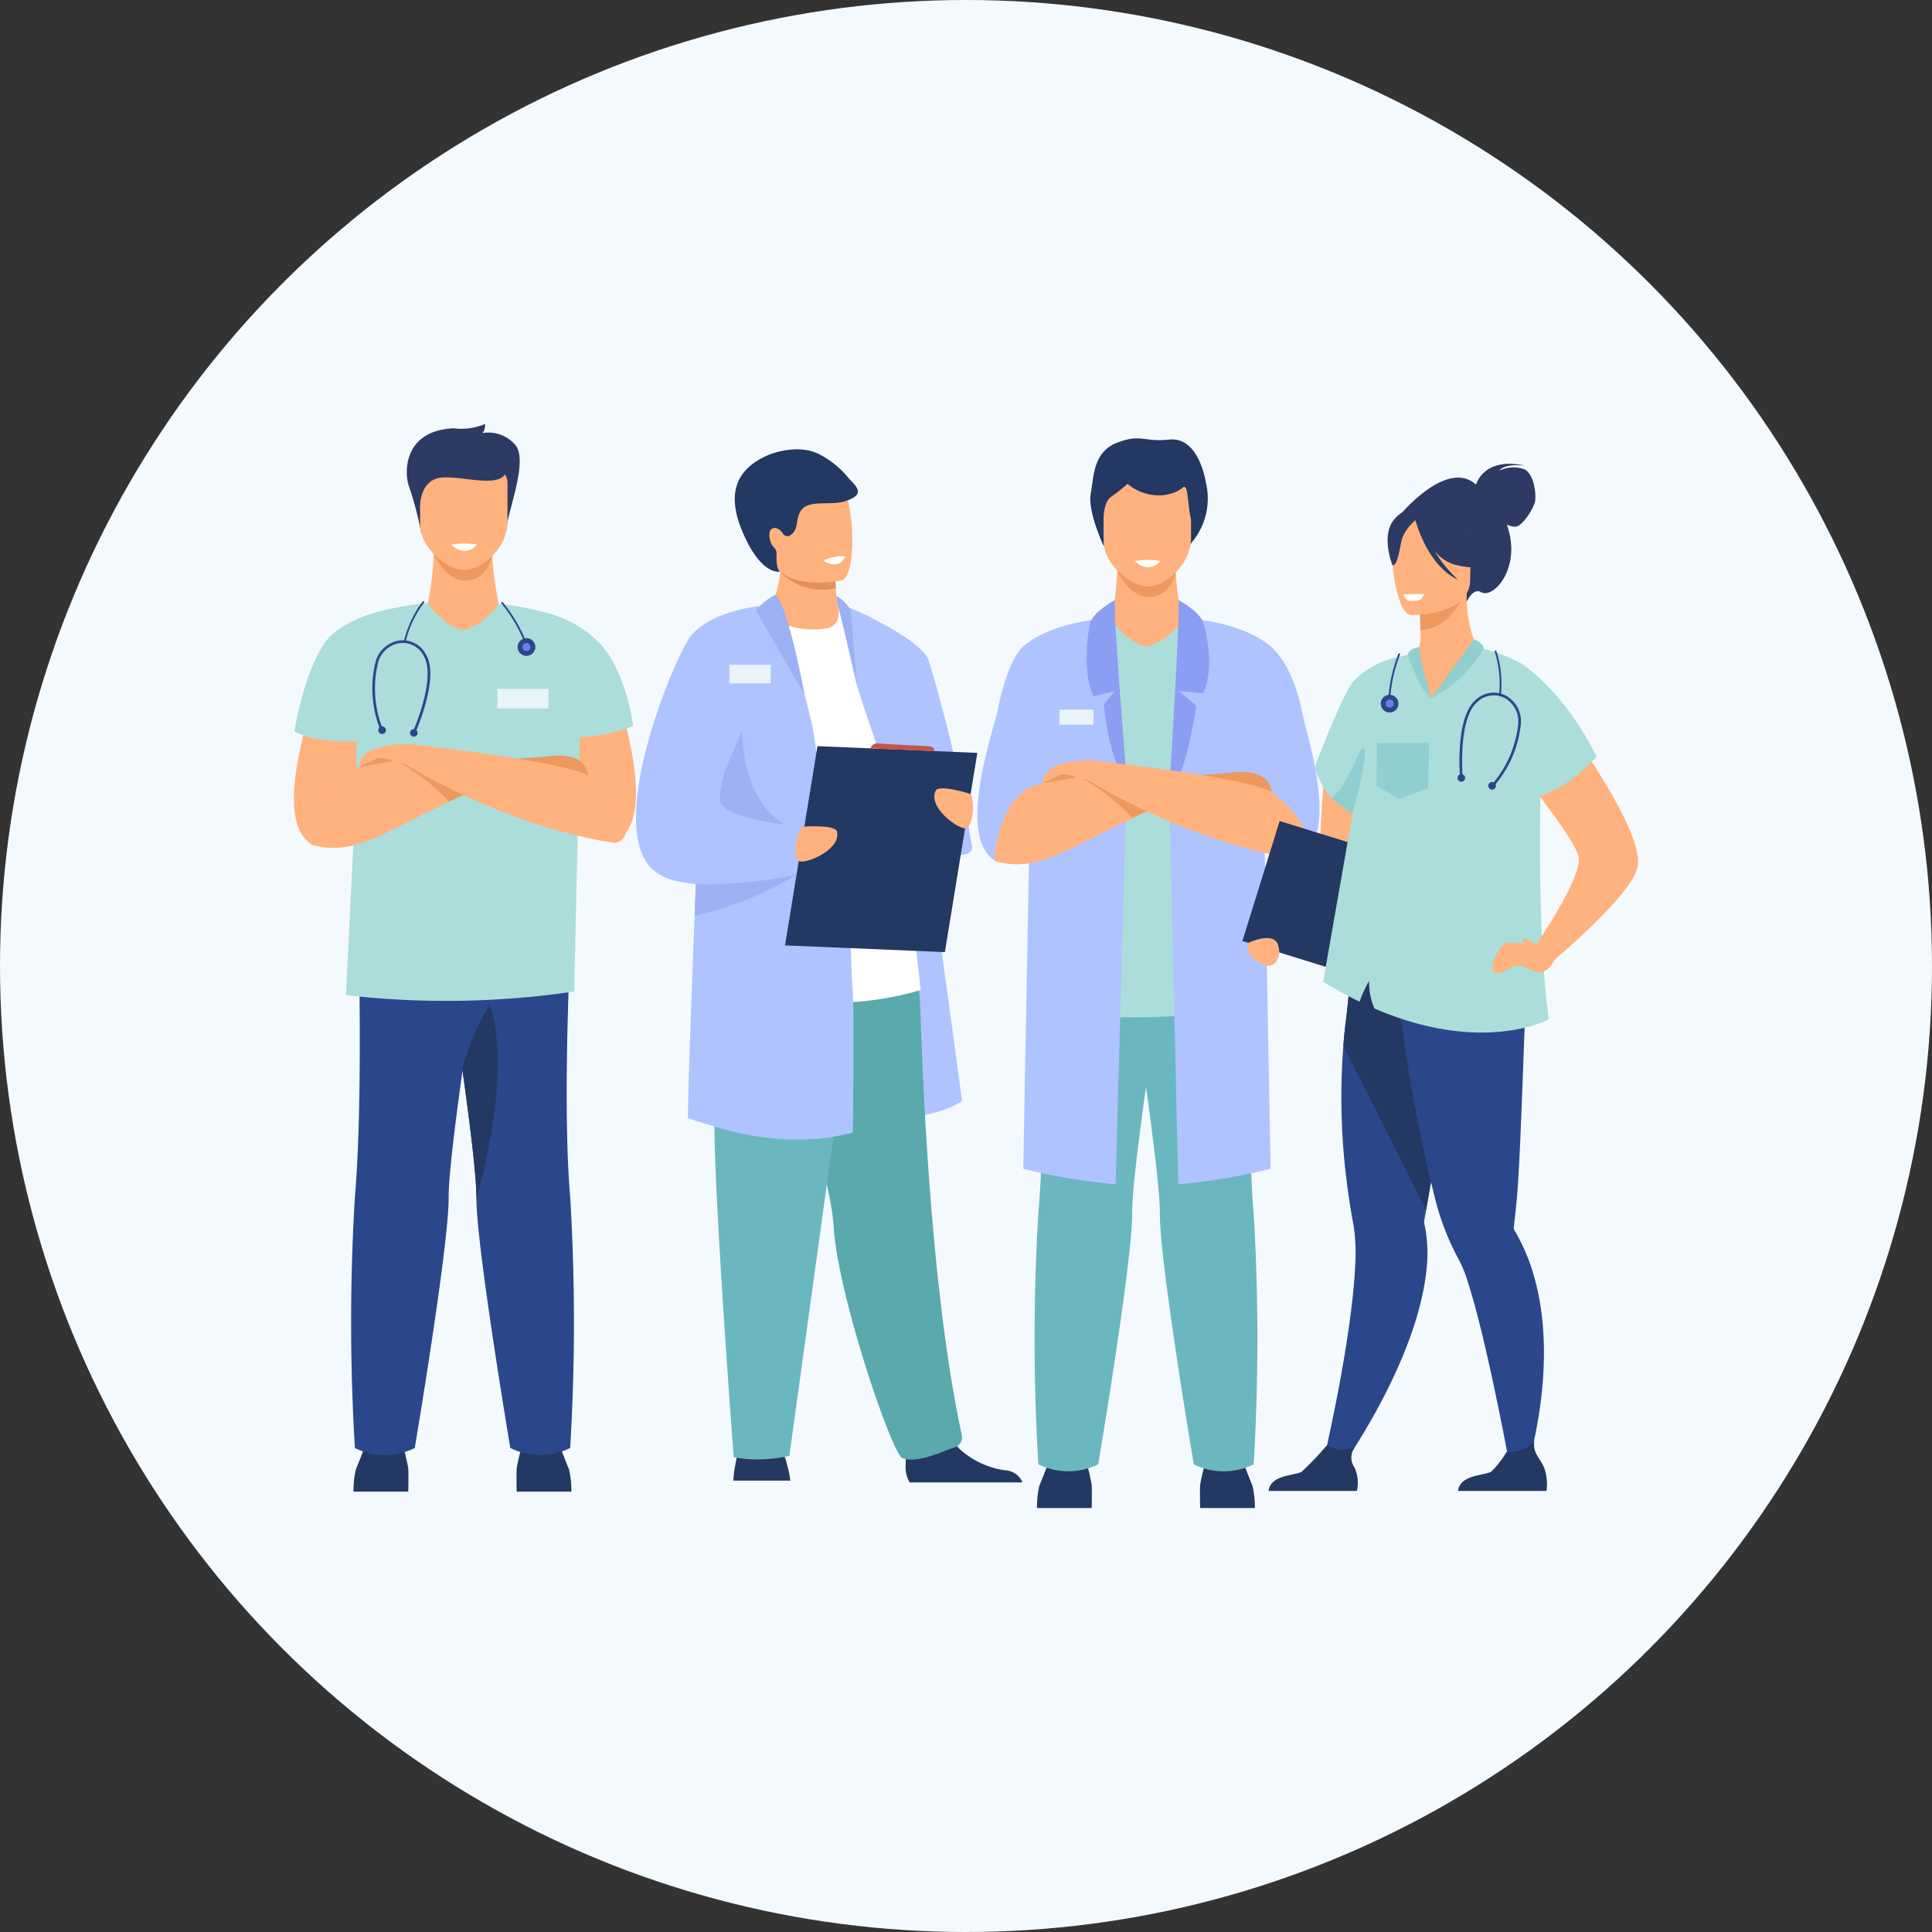 <svg xmlns="http://www.w3.org/2000/svg" xmlns:xlink="http://www.w3.org/1999/xlink" id="Component_13_1" data-name="Component 13 &#x2013; 1" width="170" height="170" viewBox="0 0 170 170"><rect x="0" y="0" width="170" height="170" fill="#333333" stroke="none"/><defs><clipPath id="clip-path"><rect id="Rectangle_203" data-name="Rectangle 203" width="118.282" height="95.392" fill="none"></rect></clipPath></defs><circle id="Ellipse_38" data-name="Ellipse 38" cx="85" cy="85" r="85" fill="#f4f9fd"></circle><g id="Group_268" data-name="Group 268" transform="translate(25.858 37.304)"><g id="Group_267" data-name="Group 267" clip-path="url(#clip-path)"><path id="Path_1109" data-name="Path 1109" d="M565.734,19.666s-1.41-3-1.126-4.577.219-3.678,2.326-4.488,2.294-.03,4.584-.273c2.22-.236,3.012,2.575,3.223,3.769a6.022,6.022,0,0,1-.984,4.954c-.578.736-.841,1.1-.841,1.1Z" transform="translate(-494.491 -8.953)" fill="#233862"></path><path id="Path_1110" data-name="Path 1110" d="M526.772,737a8.039,8.039,0,0,1,.211-1.97c.211-.492.983-2.492.983-2.492h3.019a18.518,18.518,0,0,1,.6,2.422c.035.6,0,2.04,0,2.04Z" transform="translate(-461.384 -641.608)" fill="#233862"></path><path id="Path_1111" data-name="Path 1111" d="M647.159,737a8.041,8.041,0,0,0-.211-1.97c-.211-.492-.983-2.492-.983-2.492h-3.019a18.5,18.5,0,0,0-.6,2.422c-.035.6,0,2.04,0,2.04Z" transform="translate(-562.602 -641.608)" fill="#233862"></path><path id="Path_1112" data-name="Path 1112" d="M525.508,356.1s.528,16.131-.262,25.334a183.963,183.963,0,0,0,.005,22.013,5.974,5.974,0,0,0,5.265,0s3-17.781,2.984-22.013c-.02-4.507,3.269-24.631,3.269-24.631Z" transform="translate(-459.741 -311.901)" fill="#6bb7bf"></path><path id="Path_1113" data-name="Path 1113" d="M599.063,403.258a5.97,5.97,0,0,1-5.264,0s-3-17.781-2.984-22.012c.008-1.9-.573-6.593-1.248-11.375-.924-6.542-2.021-13.256-2.021-13.256l11.7-.731s-.965,16.158-.175,25.362a183.941,183.941,0,0,1-.006,22.012" transform="translate(-514.614 -311.708)" fill="#6bb7bf"></path><path id="Path_1114" data-name="Path 1114" d="M492.388,144.8s-4.352.517-5.307,4.426-4.713,13.845-.955,16.09c0,0,3.981-5.334,5.493-9.633s.769-10.884.769-10.884" transform="translate(-424.349 -126.824)" fill="#aec3ff"></path><path id="Path_1115" data-name="Path 1115" d="M661.635,161.422s4.379-.551,5.334,3.359,4.01,12.64.252,14.886c0,0-4.249-5.148-5.761-9.447a14.4,14.4,0,0,1,.175-8.8" transform="translate(-578.801 -141.361)" fill="#aec3ff"></path><path id="Path_1116" data-name="Path 1116" d="M556.513,88.02a28.262,28.262,0,0,1-.528,4.766l-3.334,2.326L565.2,96.99l-2.993-4.136s-.9-4.413-.43-6.045-5.266,1.211-5.266,1.211" transform="translate(-484.051 -75.591)" fill="#ffb27d"></path><path id="Path_1117" data-name="Path 1117" d="M583.615,103.8s.992,2.389,2.862,2.337,2.295-2.167,2.295-2.167Z" transform="translate(-511.171 -90.912)" fill="#ed985f"></path><path id="Path_1118" data-name="Path 1118" d="M577.8,51.467c-1.354-.024-3.848-1.828-3.848-4.061V43.92a1.391,1.391,0,0,1,1.264-1.483h5.168a1.391,1.391,0,0,1,1.264,1.483v3.288c0,2.342-2.294,4.286-3.848,4.259" transform="translate(-502.704 -37.169)" fill="#ffb27d"></path><path id="Path_1119" data-name="Path 1119" d="M541.489,172.715a77.3,77.3,0,0,1-20.083.318l.965-19.586c-.026-.284-.045-.575-.052-.873-.011-.392,0-.855.021-1.371.194-4.109,1.436-11.505,2.384-11.9a17.408,17.408,0,0,1,3.9-.779c0,.049,1.444,2.161,3.157,2.4a5.937,5.937,0,0,0,3.067-2.328c.683.079,1.4.178,2.164.323l.17.032a23.506,23.506,0,0,1,2.678.688s1.231.478.958,9.058Z" transform="translate(-456.684 -121.327)" fill="#abddda"></path><path id="Path_1120" data-name="Path 1120" d="M596.252,96.455a1.48,1.48,0,0,0,1.159.55,1.377,1.377,0,0,0,1.083-.55,7.35,7.35,0,0,0-2.242,0" transform="translate(-522.24 -84.403)" fill="#fff"></path><path id="Path_1121" data-name="Path 1121" d="M501.514,157.7l-.541,29.164a51.593,51.593,0,0,0,8.126,1.369l.973-35.651-1.338-12.067-1.216-1.99s-4.018.314-6.423,2.274c-1.641,1.337-2.4,5.9-2.4,5.9l3.782,3.973Z" transform="translate(-436.792 -121.328)" fill="#aec3ff"></path><path id="Path_1122" data-name="Path 1122" d="M628.918,157.7l.542,29.164a51.6,51.6,0,0,1-8.126,1.369l-.79-34.588,1.155-13.13,1.216-1.99s4.006.329,6.423,2.274c2.593,2.087,3.114,7.224,3.114,7.224l-4.5,2.646Z" transform="translate(-543.516 -121.328)" fill="#aec3ff"></path><path id="Path_1123" data-name="Path 1123" d="M497.008,255.408c4.4,1.184,6.872-1.876,17.163-6.107l-.312-1.642s-11.832.138-13.905,1.26c-2.7,1.46-3.307,6.391-2.946,6.488" transform="translate(-435.232 -216.917)" fill="#ffb27d"></path><path id="Path_1124" data-name="Path 1124" d="M535.13,238.557s-4.444-.252-4.491,2.014l4.108-.186Z" transform="translate(-464.771 -208.938)" fill="#ffb27d"></path><path id="Path_1125" data-name="Path 1125" d="M655.23,246.829s3.325-.843,3.882,1.384-4.781,0-4.781,0Z" transform="translate(-573.109 -216.053)" fill="#ed985f"></path><path id="Path_1126" data-name="Path 1126" d="M563.891,254.971a19.531,19.531,0,0,0-4.325-3.449l5.195.98,1.586,1.3-.723.367Z" transform="translate(-490.107 -220.301)" fill="#ed985f"></path><path id="Path_1127" data-name="Path 1127" d="M636.73,247l4.429-.324-.309,1.265Z" transform="translate(-557.693 -216.054)" fill="#ed985f"></path><path id="Path_1128" data-name="Path 1128" d="M530.639,249.024s3.039-.52,2.986-.559a3.294,3.294,0,0,0-1.346-.239c-.241.119-1.64.8-1.64.8" transform="translate(-464.771 -217.39)" fill="#ed985f"></path><path id="Path_1129" data-name="Path 1129" d="M564.409,124.794s-1.84,1.018-2.162,1.972c0,0-.891,3.881.284,6.495l1.878-.456-.964,1.185s.5,5.392,2.006,6.566c0,0-1.177-14.317-1.042-15.761" transform="translate(-492.172 -109.303)" fill="#8c9df4"></path><path id="Path_1130" data-name="Path 1130" d="M621.367,124.794s1.84,1.018,2.162,1.972c0,0,1.175,3.607,0,6.221l-2.162-.182,1.547,1.276s-.861,6.364-2.37,7.538c0,0,.959-15.38.823-16.825" transform="translate(-543.516 -109.303)" fill="#8c9df4"></path><path id="Path_1131" data-name="Path 1131" d="M572.47,247.3s-9.129-.991-19.819-7.735l1.759-.95s14.021,1.522,15.777,2.842c2.757,2.071,4.35,5.361,2.283,5.843" transform="translate(-484.051 -208.997)" fill="#ffb27d"></path><rect id="Rectangle_199" data-name="Rectangle 199" width="2.998" height="1.317" transform="translate(67.361 25.142)" fill="#ebf3fa"></rect><path id="Path_1132" data-name="Path 1132" d="M572.621,28.26a4.257,4.257,0,0,0,3.141,1c1.763-.247,1.722-.984,1.968-.673s.273,2.843.616,3.009l.182-3.34-3.5-2.009-5.015.578.488,4.893s-.093-1.793.667-2.31a14.391,14.391,0,0,0,1.449-1.152" transform="translate(-499.261 -22.992)" fill="#233862"></path><path id="Path_1133" data-name="Path 1133" d="M42.283,725.39a8.041,8.041,0,0,1,.211-1.97c.211-.492.983-2.493.983-2.493H46.5a18.511,18.511,0,0,1,.6,2.422c.035.6,0,2.04,0,2.04Z" transform="translate(-37.034 -631.44)" fill="#233862"></path><path id="Path_1134" data-name="Path 1134" d="M162.671,725.39a8.036,8.036,0,0,0-.211-1.97c-.211-.492-.983-2.493-.983-2.493h-3.019a18.5,18.5,0,0,0-.6,2.422c-.035.6,0,2.04,0,2.04Z" transform="translate(-138.252 -631.44)" fill="#233862"></path><path id="Path_1135" data-name="Path 1135" d="M41.019,344.5s.528,16.13-.262,25.334a183.994,183.994,0,0,0,.006,22.012,5.974,5.974,0,0,0,5.265,0s3-17.781,2.984-22.012c-.02-4.507,3.269-24.631,3.269-24.631Z" transform="translate(-35.392 -301.734)" fill="#2b478b"></path><path id="Path_1136" data-name="Path 1136" d="M114.575,391.649a5.97,5.97,0,0,1-5.264,0s-3-17.78-2.984-22.012c.008-1.9-.573-6.593-1.248-11.375-.924-6.542-2.021-13.256-2.021-13.256l11.7-.731s-.965,16.158-.175,25.361a183.961,183.961,0,0,1-.006,22.012" transform="translate(-90.265 -301.54)" fill="#2b478b"></path><path id="Path_1137" data-name="Path 1137" d="M120.587,428.777c.008-1.9-.573-6.593-1.248-11.375a22.515,22.515,0,0,1,2.407-5.605c2.159,6.056-1.159,16.98-1.159,16.98" transform="translate(-104.526 -360.681)" fill="#233862"></path><path id="Path_1138" data-name="Path 1138" d="M7.9,133.189s-4.352.517-5.307,4.427-4.713,13.845-.955,16.09c0,0,3.981-5.334,5.493-9.633s.769-10.884.769-10.884" transform="translate(0 -116.656)" fill="#ffb27d"></path><path id="Path_1139" data-name="Path 1139" d="M177.145,149.813s4.379-.551,5.334,3.359,4.01,12.64.252,14.886c0,0-4.249-5.148-5.761-9.447a14.4,14.4,0,0,1,.175-8.8" transform="translate(-154.451 -131.193)" fill="#ffb27d"></path><path id="Path_1140" data-name="Path 1140" d="M72.024,76.411a28.266,28.266,0,0,1-.528,4.766L68.162,83.5l12.551,1.878L77.72,81.246s-.9-4.413-.43-6.045-5.266,1.211-5.266,1.211" transform="translate(-59.701 -65.423)" fill="#ffb27d"></path><path id="Path_1141" data-name="Path 1141" d="M99.126,92.186s.992,2.389,2.862,2.337,2.295-2.167,2.295-2.167Z" transform="translate(-86.822 -80.743)" fill="#ed985f"></path><path id="Path_1142" data-name="Path 1142" d="M81.291,9.509a29.983,29.983,0,0,0-1.025-3.927c-.421-.913-.772-4.985,3.9-5.2A5.378,5.378,0,0,0,86.936,0s0,.6-.246.807a3.1,3.1,0,0,1,2.879,1.018c1.264,1.4-.842,6.319-.737,7.478Z" transform="translate(-70.102)" fill="#2c3a64"></path><path id="Path_1143" data-name="Path 1143" d="M93.306,39.859c-1.354-.024-3.848-1.828-3.848-4.061V32.312a1.391,1.391,0,0,1,1.264-1.483H95.89a1.391,1.391,0,0,1,1.264,1.483V35.6c0,2.342-2.294,4.286-3.848,4.259" transform="translate(-78.354 -27.002)" fill="#ffb27d"></path><path id="Path_1144" data-name="Path 1144" d="M88.242,28.6s.007-2.094,1.666-2.416,5.371,1.021,5.9-.507-7.176-1.5-7.564-.526a9.847,9.847,0,0,0,0,3.449" transform="translate(-77.138 -21.431)" fill="#2c3a64"></path><path id="Path_1145" data-name="Path 1145" d="M57.536,137.145,57,161.1a77.292,77.292,0,0,1-20.083.319l.965-19.586c-.025-.284-.044-.575-.053-.873-.011-.392,0-.855.021-1.371.194-4.11,1.436-11.506,2.384-11.9a17.411,17.411,0,0,1,3.9-.779c0,.049,1.444,2.161,3.157,2.4a5.936,5.936,0,0,0,3.067-2.328c.683.08,1.4.178,2.164.323l.17.032a23.459,23.459,0,0,1,2.678.688s1.231.478.959,9.058Z" transform="translate(-32.335 -111.158)" fill="#abddda"></path><path id="Path_1146" data-name="Path 1146" d="M111.762,84.846a1.481,1.481,0,0,0,1.159.55,1.377,1.377,0,0,0,1.083-.55,7.347,7.347,0,0,0-2.242,0" transform="translate(-97.889 -74.235)" fill="#fff"></path><path id="Path_1147" data-name="Path 1147" d="M12.519,243.8c4.4,1.184,6.872-1.876,17.163-6.107l-.312-1.642s-11.832.138-13.905,1.261c-2.7,1.46-3.307,6.391-2.946,6.488" transform="translate(-10.882 -206.748)" fill="#ffb27d"></path><path id="Path_1148" data-name="Path 1148" d="M10.25,129.055v0l-1.037,3.068-.048.14-.014.041-.075.225-1.285,3.8-.127.379L6.25,140.9c-.132.013-.263.024-.39.033-3.68.258-5.5-.839-5.5-.839s.756-4.9,2.587-7.682c1.2-1.823,3.954-2.7,5.716-3.084l.166-.035c.844-.177,1.422-.237,1.422-.237" transform="translate(-0.314 -113.035)" fill="#abddda"></path><path id="Path_1149" data-name="Path 1149" d="M171.654,133.189a9.614,9.614,0,0,1,5.4,3.034c2.15,2.556,2.707,7.014,2.707,7.014a14.922,14.922,0,0,1-6.488.955c-3.5-.318-1.621-11-1.621-11" transform="translate(-149.905 -116.656)" fill="#abddda"></path><rect id="Rectangle_200" data-name="Rectangle 200" width="4.488" height="1.708" transform="translate(17.913 23.321)" fill="#ebf3fa"></rect><path id="Path_1150" data-name="Path 1150" d="M56.241,161.28l.212-.1a9.576,9.576,0,0,1-.429-5.926,2.342,2.342,0,0,1,1.91-1.686,2.081,2.081,0,0,1,2.094,1.121c1.161,1.955-.952,6.688-.973,6.736l.212.1a20,20,0,0,0,.942-2.678c.529-1.965.536-3.4.019-4.273A2.3,2.3,0,0,0,57.9,153.34a2.577,2.577,0,0,0-2.1,1.854,9.823,9.823,0,0,0,.442,6.086" transform="translate(-48.606 -134.288)" fill="#2b478b"></path><path id="Path_1151" data-name="Path 1151" d="M82.989,216.749a.335.335,0,1,0-.412.232.335.335,0,0,0,.412-.232" transform="translate(-72.112 -189.472)" fill="#2b478b"></path><path id="Path_1152" data-name="Path 1152" d="M60.525,214.848a.335.335,0,1,0-.412.232.335.335,0,0,0,.412-.232" transform="translate(-52.437 -187.807)" fill="#2b478b"></path><path id="Path_1153" data-name="Path 1153" d="M77.981,129.287l-.018,0a.079.079,0,0,1-.06-.095,9.459,9.459,0,0,1,1.658-3.533.08.08,0,1,1,.119.106,9.285,9.285,0,0,0-1.622,3.462.08.08,0,0,1-.078.062" transform="translate(-68.231 -110.035)" fill="#2b478b"></path><path id="Path_1154" data-name="Path 1154" d="M50.641,226.948s-4.444-.252-4.491,2.014l4.108-.186Z" transform="translate(-40.421 -198.77)" fill="#ffb27d"></path><path id="Path_1155" data-name="Path 1155" d="M170.74,235.22s3.325-.843,3.883,1.384-4.781,0-4.781,0Z" transform="translate(-148.76 -205.885)" fill="#ed985f"></path><path id="Path_1156" data-name="Path 1156" d="M149.28,130.133a.08.08,0,0,1-.075-.052,13.187,13.187,0,0,0-2.117-3.677.08.08,0,1,1,.12-.1,13.361,13.361,0,0,1,2.146,3.727.08.08,0,0,1-.048.1.086.086,0,0,1-.027,0" transform="translate(-128.813 -110.597)" fill="#2b478b"></path><path id="Path_1157" data-name="Path 1157" d="M160.174,152.633a.778.778,0,1,0-.778.778.778.778,0,0,0,.778-.778" transform="translate(-138.929 -133.005)" fill="#2b478b"></path><path id="Path_1158" data-name="Path 1158" d="M162.739,155.623a.354.354,0,1,0-.354.354.354.354,0,0,0,.354-.354" transform="translate(-141.918 -135.996)" fill="#6980e2"></path><path id="Path_1159" data-name="Path 1159" d="M79.4,243.362a19.53,19.53,0,0,0-4.325-3.449l5.195.98,1.586,1.3-.723.367Z" transform="translate(-65.758 -210.133)" fill="#ed985f"></path><path id="Path_1160" data-name="Path 1160" d="M152.24,235.388l4.429-.324-.309,1.265Z" transform="translate(-133.343 -205.885)" fill="#ed985f"></path><path id="Path_1161" data-name="Path 1161" d="M87.981,235.692s-9.129-.991-19.819-7.735l1.759-.95s14.021,1.522,15.777,2.842c2.757,2.071,4.35,5.361,2.283,5.843" transform="translate(-59.701 -198.829)" fill="#ffb27d"></path><path id="Path_1162" data-name="Path 1162" d="M46.15,237.415s3.039-.52,2.986-.559a3.294,3.294,0,0,0-1.346-.239c-.241.119-1.64.8-1.64.8" transform="translate(-40.421 -207.222)" fill="#ed985f"></path><path id="Path_1163" data-name="Path 1163" d="M727.921,224.622c-.153.29-1.175,11.168-.373,12.6s4.592-2.728,4.686-9.749c.079-5.915-4.314-2.851-4.314-2.851" transform="translate(-636.971 -196.045)" fill="#ffb27d"></path><rect id="Rectangle_201" data-name="Rectangle 201" width="11.054" height="15.677" transform="translate(83.466 45.498) rotate(-72.776)" fill="#233862"></rect><path id="Path_1164" data-name="Path 1164" d="M729.839,397.309l1.543.574s6.7-9.292,7.524-17.467a12.41,12.41,0,0,0-.22-4.179s.065-.374.18-1.035c.053-.309.118-.68.193-1.106.218-1.248.518-2.956.86-4.9.788-4.474,1.809-10.193,2.6-14.4l-.416-.133-4.5-1.451-.929-2.952-3.348-.881s-.748,1.463-1.417,8.375c-.123.907-.235,1.906-.32,2.991a59.19,59.19,0,0,0,.318,12.107q.231,1.8.588,3.716a16.585,16.585,0,0,1,.128,3.669c-.337,6.683-2.791,17.069-2.791,17.069" transform="translate(-639.245 -306.013)" fill="#2b478b"></path><path id="Path_1165" data-name="Path 1165" d="M743.981,360.748l7.271,14.455c.053-.309.118-.68.193-1.106.218-1.248.518-2.956.86-4.9.788-4.474,1.809-10.193,2.6-14.4l-.415-.133-4.5-1.451-.929-2.952-3.348-.881s-.748,1.463-1.417,8.375c-.123.907-.235,1.906-.32,2.991" transform="translate(-651.631 -306.013)" fill="#233862"></path><path id="Path_1166" data-name="Path 1166" d="M769.749,339.373l.168-1.443c2.82.749,10.354-2.093,10.354-2.093s2.732,2.4,2.373,8.157c-.175,2.809-.495,14.748-.829,18.281-.121,1.28-.226,2.192-.27,2.555a.006.006,0,0,0,0,0,.507.507,0,0,0,.082.313,16.6,16.6,0,0,1,1.233,2.592c3.278,8.736-.505,19.494-.505,19.494l-.982-.4s-2.153-11.972-3.9-17.261a10.486,10.486,0,0,0-.842-2.023,22.837,22.837,0,0,1-2.107-5.619,138.2,138.2,0,0,1-2.834-14.906c-.089,0-1.939-7.655-1.939-7.655" transform="translate(-674.201 -294.15)" fill="#2b478b"></path><path id="Path_1167" data-name="Path 1167" d="M825.328,725.456H833.1a4.266,4.266,0,0,0-.219-2.082c-.389-.862-1-1.254-.852-2.3A2.8,2.8,0,0,1,829.6,722a8.519,8.519,0,0,1-1.348,1.747c-.508.365-2.771.235-2.928,1.705" transform="translate(-722.88 -631.57)" fill="#233862"></path><path id="Path_1168" data-name="Path 1168" d="M690.953,727.913h7.768a3.229,3.229,0,0,0-.219-2.082,1.5,1.5,0,0,1,.056-1.788,3.017,3.017,0,0,1-1.308.247,2.736,2.736,0,0,1-1.155-.406,27.925,27.925,0,0,1-2.213,2.325c-.508.365-2.771.235-2.928,1.705" transform="translate(-605.185 -634.028)" fill="#233862"></path><path id="Path_1169" data-name="Path 1169" d="M791.441,30.088c.061-.209.8-2.438,4.286-1.681,0,0-1.752-.228-2.235.446a2.873,2.873,0,0,1,2.259-.1c.868.536,1,2.328.872,2.873s-1.1,2.164-1.735,2.161a1.878,1.878,0,0,1-.725-.183,8.422,8.422,0,0,1,.255.947c.663,3.182-1.46,5.59-2.551,4.988-.7-.386-1.235.839-1.235.839l-5.787-7.735s4.073-4.855,6.6-2.56" transform="translate(-687.423 -24.744)" fill="#2c3a64"></path><path id="Path_1170" data-name="Path 1170" d="M792.375,131.163c4.792,1.5,5.557-6.018,5.252-6.056-.516-.461-1.2-2.24-1.181-4.919l-.234.044-3.924.761s.084,1.235.083,2.4a4.588,4.588,0,0,1-.244,1.972c-.3.042-.488.071-.488.071l0,0c-.058.081-.54,5.328.739,5.727" transform="translate(-693.251 -105.269)" fill="#ffb27d"></path><path id="Path_1171" data-name="Path 1171" d="M797.849,121.312s.084,1.234.082,2.4c2.194-.053,3.362-2.05,3.841-3.158Z" transform="translate(-698.812 -105.587)" fill="#ed985f"></path><path id="Path_1172" data-name="Path 1172" d="M779.872,73.771s5.191.106,5.207-3.127.7-5.4-2.616-5.6-3.964,1.026-4.232,2.1.291,6.514,1.641,6.625" transform="translate(-681.573 -56.948)" fill="#ffb27d"></path><path id="Path_1173" data-name="Path 1173" d="M775.909,60.66c.806-.969,1.412-.753,1.75-.46a3.628,3.628,0,0,1,4.663.765,6.177,6.177,0,0,0,2.006,3.657s-.948.581-3.128.011a3.709,3.709,0,0,1-1.762-1.226,12.114,12.114,0,0,0,2.074,2.554c-2.6-1.215-3.633-4.843-3.735-5.226a4.067,4.067,0,0,0-1.138,1.5c-.262.822-.385,2.517-.879,2.457,0,0-1.061-2.583.148-4.037" transform="translate(-679.089 -52.26)" fill="#2c3a64"></path><path id="Path_1174" data-name="Path 1174" d="M810.093,152.681s.815.266.859.841c0,0-2.185,4.084-4.6,4.316Z" transform="translate(-706.257 -133.729)" fill="#91cecf"></path><path id="Path_1175" data-name="Path 1175" d="M726.2,178.045l-1.875,10.7c1.107.678,2.176,1.259,3.2,1.758a12.888,12.888,0,0,1,.844-1.84,5.784,5.784,0,0,0,.466,2.438c9.566,4.122,15.342.955,15.342.955-1.436-10.566-.371-27.962-.629-29.2-.49-2.362-5.095-3.386-5.095-3.386a11.544,11.544,0,0,1-4.6,4.316c-1.1-1.085-1.384-3.991-1.384-3.991l-1.919.472a7.252,7.252,0,0,0-3.31,1.8c-.082.08-.165.163-.243.247-.948,1.015-3.417,7.561-3.417,7.561a7.181,7.181,0,0,0,1.47,2.7,11.2,11.2,0,0,0,1.874,1.361Z" transform="translate(-633.757 -139.667)" fill="#abddda"></path><path id="Path_1176" data-name="Path 1176" d="M791.683,162.622s-1.2-3.964-1.059-4.479c0,0-.939.116-1.02.66,0,0,1.061,3.309,2.079,3.82" transform="translate(-691.591 -138.513)" fill="#91cecf"></path><path id="Path_1177" data-name="Path 1177" d="M788.161,120.556s-.231.505-.556.561a2.683,2.683,0,0,1-.949,0c-.115-.054-.3-.41-.374-.52a15.954,15.954,0,0,1,1.8-.041Z" transform="translate(-688.681 -105.587)" fill="#fff"></path><path id="Path_1178" data-name="Path 1178" d="M735.416,233.918a13.344,13.344,0,0,0,1.874,1.361s1.438-5.376,1.009-5.751-1.215,3.161-2.883,4.39" transform="translate(-644.129 -201.012)" fill="#91cecf"></path><path id="Path_1179" data-name="Path 1179" d="M878.235,215.722s6.7,9.122,6.05,12.221c-.518,2.468-7.3,8.14-7.3,8.14l-1.75-1.129s4.234-6.135,3.863-7.933c-.289-1.4-4.488-6.7-4.488-6.7Z" transform="translate(-766.048 -188.945)" fill="#ffb27d"></path><path id="Path_1180" data-name="Path 1180" d="M851.089,168.6s3.716,2,6.915,8.331a12.172,12.172,0,0,1-5.645,3.73c-3.757,1.219-3.631-6.041-3.631-6.041Z" transform="translate(-743.376 -147.673)" fill="#abddda"></path><path id="Path_1181" data-name="Path 1181" d="M772.1,226.056l-4.609.011-.03,3.784,2.022,1.139,2.512-.97Z" transform="translate(-672.193 -197.996)" fill="#91cecf"></path><path id="Path_1182" data-name="Path 1182" d="M853.782,368.026a6.475,6.475,0,0,0-2.948-.438c-.6.159-1.705,2.269-1.015,2.587s1.47-.809,2.319-.6,1.9,1.447,2.942-.537Z" transform="translate(-744.14 -321.902)" fill="#ffb27d"></path><path id="Path_1183" data-name="Path 1183" d="M872.733,365.254a9.1,9.1,0,0,1-1.055-.557c-.328-.229-.528.179,0,.557s.716.209.716.209Z" transform="translate(-763.192 -319.369)" fill="#ffb27d"></path><path id="Path_1184" data-name="Path 1184" d="M675.989,364.843s2.144-1.018,2.581.124-.317,2.1-1.036,1.875-2-.99-1.545-2" transform="translate(-591.995 -319.189)" fill="#ffb27d"></path><path id="Path_1185" data-name="Path 1185" d="M829.209,198.741l-.168-.161a9.575,9.575,0,0,0,2.359-5.454,2.341,2.341,0,0,0-1.247-2.222,2.081,2.081,0,0,0-2.346.368c-1.741,1.463-1.306,6.628-1.3,6.68l-.232.021a19.979,19.979,0,0,1-.007-2.839c.148-2.03.616-3.389,1.39-4.04a2.3,2.3,0,0,1,2.6-.4,2.576,2.576,0,0,1,1.375,2.444,9.824,9.824,0,0,1-2.423,5.6" transform="translate(-723.661 -166.815)" fill="#2b478b"></path><path id="Path_1186" data-name="Path 1186" d="M824.889,248.548a.335.335,0,1,1,.313.355.335.335,0,0,1-.313-.355" transform="translate(-722.496 -217.421)" fill="#2b478b"></path><path id="Path_1187" data-name="Path 1187" d="M846.725,254.158a.335.335,0,1,1,.313.355.335.335,0,0,1-.313-.355" transform="translate(-741.621 -222.335)" fill="#2b478b"></path><path id="Path_1188" data-name="Path 1188" d="M851.645,164.51h-.009a.08.08,0,0,1-.07-.088,9.291,9.291,0,0,0-.39-3.8.08.08,0,0,1,.147-.06,9.46,9.46,0,0,1,.4,3.882.08.08,0,0,1-.079.071" transform="translate(-745.515 -140.584)" fill="#2b478b"></path><path id="Path_1189" data-name="Path 1189" d="M775.757,166.968h0a.08.08,0,0,1-.077-.083,13.35,13.35,0,0,1,.9-4.206.08.08,0,1,1,.146.062,13.191,13.191,0,0,0-.886,4.15.08.08,0,0,1-.08.076" transform="translate(-679.393 -142.444)" fill="#2b478b"></path><path id="Path_1190" data-name="Path 1190" d="M770.515,193a.778.778,0,1,1,.979.5.778.778,0,0,1-.979-.5" transform="translate(-674.838 -168.15)" fill="#2b478b"></path><path id="Path_1191" data-name="Path 1191" d="M773.909,195.856a.354.354,0,1,1,.446.229.354.354,0,0,1-.446-.229" transform="translate(-677.829 -171.139)" fill="#6980e2"></path><path id="Path_1192" data-name="Path 1192" d="M311.539,727.373h5.018a12.124,12.124,0,0,0-.4-1.8,5.128,5.128,0,0,0-.284-.723c-.488-.974-3.588-.354-3.588-.354a2.388,2.388,0,0,0-.513,1.189,9.97,9.97,0,0,0-.233,1.69" transform="translate(-272.868 -634.393)" fill="#233862"></path><path id="Path_1193" data-name="Path 1193" d="M381.79,128.968s4,.7,4.9,3.062,6.011,40.486,6.011,40.486-2.529,2-7.958,1.285-2.956-44.833-2.956-44.833" transform="translate(-333.907 -112.959)" fill="#aec3ff"></path><path id="Path_1194" data-name="Path 1194" d="M433.69,712.643a2.72,2.72,0,0,0,.347,1.584h9.926a1.713,1.713,0,0,0-1.5-1.065,7.53,7.53,0,0,1-4.017-1.859,2.989,2.989,0,0,1-.778-1.409c-.467-2.079-3.861.637-3.861.637a16.82,16.82,0,0,0-.115,2.111" transform="translate(-379.854 -621.09)" fill="#233862"></path><path id="Path_1195" data-name="Path 1195" d="M356.186,395.487c-1.109.354-3.229,1.434-4.576.926-.87-.328-5.735-14.4-6.051-20.557a15.768,15.768,0,0,0-.249-1.834c-.288-1.589-.792-3.772-1.373-6.181-1.557-6.454-3.663-14.529-3.617-17.11.071-4.006,11.938-.839,11.938-.839a42.846,42.846,0,0,1,.979,8.043c.322,9.443,1.208,25.394,3.618,36.471a.951.951,0,0,1-.669,1.08" transform="translate(-298.076 -305.42)" fill="#59a9ad"></path><path id="Path_1196" data-name="Path 1196" d="M307.86,354.944l-6.273,45.467a12.27,12.27,0,0,1-4.9.133s-1.836-24.182-1.684-30.028-1.318-15.643.336-16.723,12.519,1.151,12.519,1.151" transform="translate(-257.986 -309.618)" fill="#6bb7bf"></path><path id="Path_1197" data-name="Path 1197" d="M294.548,126.671s6.593-4.263,11.321-2.083a8.863,8.863,0,0,1,2.228,1.995c1.709,1.884,5.049,31.8,5.049,31.8s-9.481,3.211-18.6-1.09Z" transform="translate(-257.986 -108.58)" fill="#fff"></path><path id="Path_1198" data-name="Path 1198" d="M388.777,128.1s6.674,2.735,7.578,4.837a128.327,128.327,0,0,1,3.842,16.521c0,1.513-5.116.338-5.939-2.1-.684-2.027-2.991-8.254-4.207-12.192Z" transform="translate(-340.518 -112.196)" fill="#aec3ff"></path><path id="Path_1199" data-name="Path 1199" d="M341.17,102.812a7.509,7.509,0,0,1-5.165-1.052,14.854,14.854,0,0,0,1.1-3.887c.006-.046.01-.09.015-.133a3.973,3.973,0,0,0,.018-.891h3.767s1.03.471,1.03.8q0,.261,0,.5c.008.433.025.811.048,1.136a10.337,10.337,0,0,0,.193,1.555s.46,1.687-1.011,1.976" transform="translate(-294.297 -84.827)" fill="#ffb27d"></path><path id="Path_1200" data-name="Path 1200" d="M349.192,104.181a5.205,5.205,0,0,1-4.882-1.408c-.053-.057-.08-.091-.08-.091.03-.015.062-.029.095-.042,1.062-.43,3.473-.088,4.819.405.008.433.025.811.048,1.136" transform="translate(-301.501 -89.728)" fill="#e2915a"></path><path id="Path_1201" data-name="Path 1201" d="M332.3,43.089c.51,2.745,4.051,2.654,5.582,2.482.431-.048.7-.1.7-.1.486-.13.757-.895.883-1.9a15.607,15.607,0,0,0-.4-5.638c-.5-1.12-1.454-2.332-5.02-1.458s-2.4,3.1-1.745,6.613" transform="translate(-290.421 -31.686)" fill="#ffb27d"></path><path id="Path_1202" data-name="Path 1202" d="M322.521,20.473a8.152,8.152,0,0,0-2.46-2.007c-2.017-1.091-4.6.034-4.608.039-2.913,1.281-3.674,3.51-2.129,6.981,1.633,3.671,3.188,3.258,3.188,3.258s-.33-.205-.3-1.35c0-.065,0-.119.007-.166a.768.768,0,0,0-.243-.626c-.362-.323-.538-1.3-.235-1.571.365-.328.879.07,1.043.377a.448.448,0,0,0,.639.141c.907-.573.318-1.72,1.184-2.421s2.624-.113,3.924-.672c1.7-.634.357-1.475-.01-1.983" transform="translate(-273.746 -15.756)" fill="#233862"></path><path id="Path_1203" data-name="Path 1203" d="M293.886,174.632q-.861.221-1.707.362c-.5.085-1,.148-1.495.191a24.294,24.294,0,0,1-8.968-1.1q-1.119-.321-2.316-.725c-.085-.029.218-8.788.567-17.823.035-.933.072-1.869.108-2.8q.024-.591.047-1.177c.317-7.991.631-15.207.7-15.6.152-.879.293-1.629.448-2.278a5.773,5.773,0,0,1,2.234-3.824c.119-.09,1.1-.583,1.958-1.012.714-.355,1.349-.665,1.349-.665h0a3.767,3.767,0,0,1,.983,1.7,61.6,61.6,0,0,1,1.857,6.19.063.063,0,0,1,0,.01h0c.317,1.244.545,2.212.609,2.491.11.469.255,1.378.427,2.61.232,1.676.509,3.951.8,6.533.03.265.06.534.09.805q.052.464.1.939.017.153.033.305c.113,1.022.227,2.078.34,3.151.094.887,1.439,1.528,1.532,2.43.053.53.165,5.416.309,6.975.1,1.113.03,11.78-.011,12.3" transform="translate(-244.705 -112.273)" fill="#aec3ff"></path><path id="Path_1204" data-name="Path 1204" d="M291.468,216.8c0,.018-.229,8.08,5.836,9.06s2.035,1.238,2.035,1.238-11.411-.485-11.6-.786,3.728-9.512,3.728-9.512" transform="translate(-252.018 -189.89)" fill="#9db0f4"></path><path id="Path_1205" data-name="Path 1205" d="M283.544,306.151s-.114.081-.332.221l-.011.007a28.476,28.476,0,0,1-7.669,3.28q-.63.171-1.3.321c.035-.933.072-1.869.108-2.8a11.744,11.744,0,0,1-1.5-.208c.016-.123.033-.246.048-.368.509-.209,1.014-.41,1.5-.6.4-.155.781-.3,1.145-.44,1.642-.624,2.86-1.046,2.86-1.046l4.861,1.54Z" transform="translate(-238.969 -266.719)" fill="#9db0f4"></path><path id="Path_1206" data-name="Path 1206" d="M258.289,151.572s-.624.156-1.619.356l-.011,0a39.829,39.829,0,0,1-7.67.857c-.406,0-.805-.02-1.192-.05a11.733,11.733,0,0,1-1.5-.208,4.675,4.675,0,0,1-2.4-1.134c-4.1-4.172,2.235-19.146,3.566-20.6,1.554-1.7,4.391-2.3,5.957-2.5l.189-.024c.551-.066.9-.079.924-.08h0s-.123.395-.328,1.064c-.08.259-.172.56-.274.9-.962,3.151-2.818,9.342-3.636,12.834a8.854,8.854,0,0,0-.387,2.467c.319,1.193,3.629,1.806,5.726,2.077.875.113,1.538.167,1.687.178l.031,0,.121.5.29,1.193.285,1.172Z" transform="translate(-212.428 -112.274)" fill="#aec3ff"></path><path id="Path_1207" data-name="Path 1207" d="M362.236,246.522l-14.067-.593,2.854-17.531,14.067.593Z" transform="translate(-304.951 -200.047)" fill="#233862"></path><path id="Path_1208" data-name="Path 1208" d="M356.352,285.236s2.738-.191,2.876.447c.32,1.488-2.354,2.71-3.221,2.626s-.285-3.173.345-3.073" transform="translate(-311.433 -249.807)" fill="#ffb27d"></path><path id="Path_1209" data-name="Path 1209" d="M457.009,258.726s-2.62-.819-2.9-.23c-.656,1.373,1.664,3.181,2.526,3.3s1.012-3.021.375-3.07" transform="translate(-397.639 -226.222)" fill="#ffb27d"></path><path id="Path_1210" data-name="Path 1210" d="M329.269,121.093a5.113,5.113,0,0,0-1.73,1.378s4.306,7.477,4.287,7.407-1.456-7.827-2.557-8.784" transform="translate(-286.882 -106.062)" fill="#9db0f4"></path><path id="Path_1211" data-name="Path 1211" d="M384.682,121.942a3.285,3.285,0,0,1,1.271,1.3l.512,6.527s-1.093-4.79-1.649-6.955a3.664,3.664,0,0,1-.133-.872" transform="translate(-336.932 -106.805)" fill="#9db0f4"></path><path id="Path_1212" data-name="Path 1212" d="M408.729,226.915a.639.639,0,0,1,.752-.43c.64.056,4.238.234,4.238.234s.694-.011.629.433Z" transform="translate(-357.994 -198.367)" fill="#c65447"></path><path id="Path_1213" data-name="Path 1213" d="M375.486,94.121a1.5,1.5,0,0,0,1.22.294c.447-.078.7-.659.7-.659a3.373,3.373,0,0,0-1.917.365" transform="translate(-328.877 -82.099)" fill="#fff"></path><rect id="Rectangle_202" data-name="Rectangle 202" width="3.642" height="1.633" transform="translate(38.32 21.194)" fill="#ebf3fa"></rect></g></g></svg>